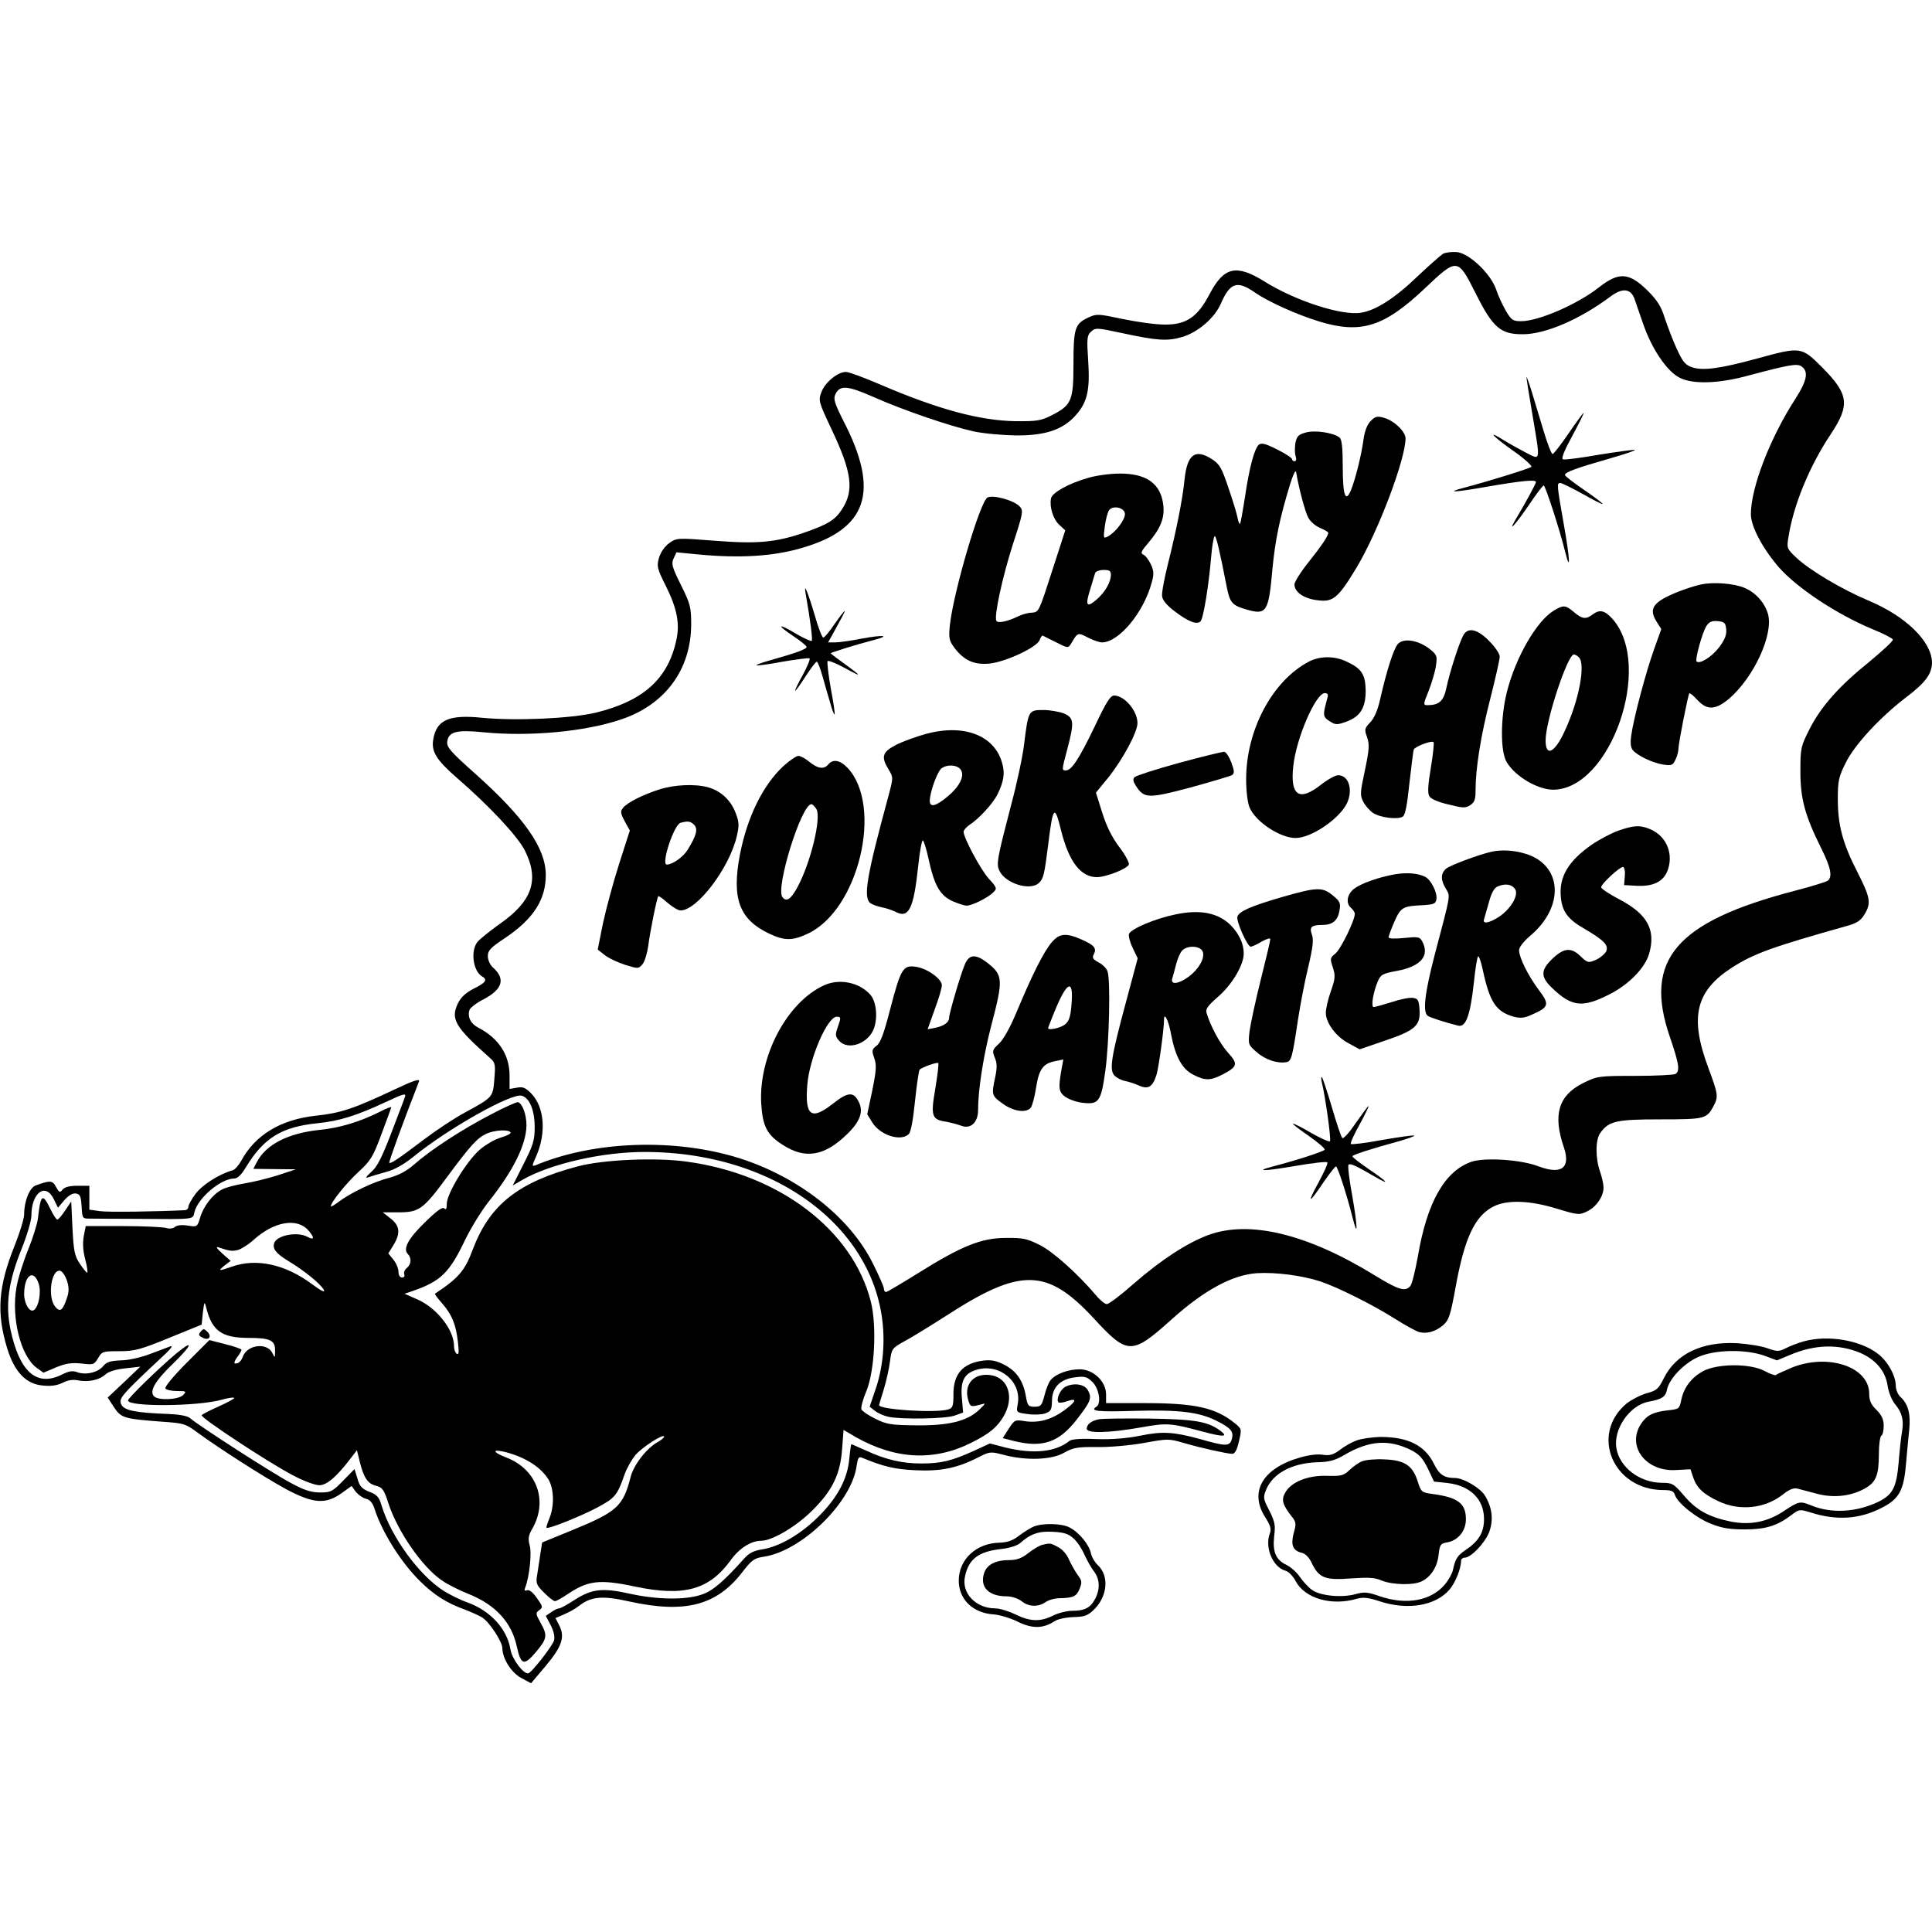 <?xml version="1.0" standalone="no"?>
<!DOCTYPE svg PUBLIC "-//W3C//DTD SVG 20010904//EN"
 "http://www.w3.org/TR/2001/REC-SVG-20010904/DTD/svg10.dtd">
<svg version="1.0" xmlns="http://www.w3.org/2000/svg"
 width="800pt" height="800pt" viewBox="0 0 800 800"
 preserveAspectRatio="xMidYMid meet">
<g transform="translate(0,800) scale(0.1,-0.1)"
fill="#000000" stroke="none">
<path d="M5975 6949 c-11 -7 -58 -49 -105 -93 -93 -90 -174 -142 -235 -151
-79 -13 -273 50 -400 130 -116 72 -167 60 -226 -52 -50 -96 -97 -128 -187
-127 -37 0 -115 11 -173 23 -103 22 -108 22 -143 6 -55 -26 -61 -44 -61 -192
0 -153 -8 -171 -91 -213 -43 -22 -61 -25 -149 -24 -145 2 -318 48 -556 150
-69 30 -135 54 -146 54 -34 0 -86 -43 -101 -82 -14 -37 -13 -40 41 -155 85
-179 95 -255 42 -334 -28 -43 -58 -61 -159 -96 -116 -39 -191 -46 -367 -32
-155 12 -157 12 -188 -10 -18 -13 -35 -37 -42 -60 -10 -35 -9 -44 29 -119 46
-93 58 -156 42 -225 -35 -159 -137 -250 -333 -298 -101 -24 -331 -35 -472 -21
-137 14 -188 -10 -201 -90 -9 -50 14 -86 98 -159 134 -116 252 -242 282 -302
60 -121 30 -209 -105 -303 -43 -31 -86 -65 -94 -77 -27 -39 -15 -119 21 -140
24 -14 16 -26 -35 -51 -34 -18 -53 -36 -65 -61 -31 -65 -12 -97 133 -226 22
-19 23 -27 18 -87 -6 -76 -5 -75 -124 -140 -43 -23 -118 -73 -167 -110 -108
-82 -139 -102 -144 -97 -3 3 52 155 123 337 5 13 -23 4 -107 -36 -164 -77
-217 -95 -321 -106 -146 -16 -251 -80 -309 -188 -10 -18 -25 -35 -35 -38 -57
-16 -126 -61 -153 -97 -17 -23 -30 -47 -30 -54 0 -7 -6 -13 -12 -14 -118 -6
-323 -9 -355 -4 l-43 6 0 50 0 49 -49 0 c-32 0 -53 -5 -62 -16 -11 -14 -14
-12 -27 11 -14 28 -25 28 -85 6 -25 -10 -47 -65 -47 -119 0 -18 -18 -76 -39
-129 -69 -171 -76 -280 -31 -427 30 -97 78 -147 146 -153 35 -4 60 0 83 11 21
11 43 15 65 10 44 -8 88 2 113 25 11 11 43 21 82 25 l62 7 -67 -64 -68 -64 26
-40 c30 -45 41 -48 200 -60 88 -6 96 -8 146 -45 90 -66 273 -183 366 -234 113
-60 163 -64 229 -18 l43 31 17 -24 c10 -12 29 -26 42 -29 17 -4 28 -17 36 -42
31 -97 111 -224 190 -301 57 -56 109 -89 184 -116 28 -11 60 -25 72 -33 29
-18 83 -100 83 -126 1 -44 36 -101 78 -124 l41 -22 60 71 c68 81 81 120 57
168 l-16 31 35 15 c20 8 48 24 62 35 50 39 95 44 207 19 231 -51 362 -18 469
120 40 52 50 59 90 65 158 24 364 226 384 376 5 33 9 40 22 34 90 -37 135 -48
222 -52 105 -5 173 9 261 54 47 24 50 24 107 9 93 -24 197 -20 248 10 38 21
55 24 135 23 51 -1 139 7 195 17 98 18 103 18 165 0 75 -22 177 -44 200 -45
11 0 20 15 28 51 12 51 12 52 -16 75 -80 65 -164 84 -374 84 l-160 0 0 36 c0
54 -53 104 -109 104 -48 0 -99 -19 -120 -44 -8 -9 -20 -38 -26 -64 -11 -42
-15 -47 -41 -47 -26 0 -29 4 -36 43 -11 64 -38 104 -88 130 -35 18 -55 22 -89
18 -85 -11 -124 -56 -123 -141 0 -47 -3 -55 -21 -61 -51 -16 -288 -1 -287 18
0 2 9 30 19 63 10 33 22 85 26 116 7 54 8 56 58 84 29 15 108 64 177 108 307
199 416 196 609 -12 141 -153 157 -153 325 -2 133 119 249 182 350 189 78 5
190 -10 263 -34 72 -24 218 -97 308 -154 44 -28 90 -53 102 -56 32 -8 67 2 99
29 23 20 30 40 51 155 37 207 81 299 159 337 57 28 151 24 261 -10 86 -26 92
-27 125 -11 38 18 68 62 68 99 0 13 -7 44 -15 67 -19 55 -19 130 1 158 35 50
66 57 250 57 185 0 191 2 220 56 20 39 18 49 -22 157 -79 211 -53 319 100 417
90 57 165 84 474 171 40 11 57 22 72 47 29 47 25 70 -29 176 -61 119 -81 194
-81 303 0 75 4 92 32 148 37 76 142 189 250 272 81 61 108 98 108 145 -2 88
-109 192 -265 257 -111 47 -243 126 -297 177 -38 36 -40 40 -33 81 20 134 87
297 175 429 81 122 76 166 -34 277 -87 87 -89 87 -268 38 -154 -42 -225 -52
-271 -37 -29 10 -39 22 -65 79 -17 37 -38 94 -49 126 -14 46 -30 72 -70 112
-77 76 -119 79 -201 15 -88 -70 -251 -141 -323 -141 -34 0 -41 4 -64 44 -14
24 -32 63 -40 88 -22 64 -110 148 -161 154 -21 2 -48 -1 -59 -7z m135 -163
c72 -144 104 -171 198 -170 94 1 236 63 359 155 50 38 85 35 101 -8 5 -16 22
-63 37 -107 36 -103 98 -194 150 -220 54 -28 161 -25 285 9 165 44 199 50 218
39 32 -21 26 -58 -24 -136 -105 -162 -184 -368 -184 -477 0 -50 47 -140 115
-219 74 -85 239 -195 388 -257 45 -18 83 -38 85 -43 2 -6 -42 -46 -96 -91
-127 -102 -202 -187 -249 -280 -36 -71 -38 -78 -38 -175 0 -114 19 -183 86
-318 40 -80 48 -119 27 -135 -7 -5 -69 -24 -138 -42 -490 -128 -625 -285 -516
-603 39 -114 43 -142 24 -155 -7 -4 -83 -8 -168 -8 -152 0 -156 -1 -215 -30
-102 -51 -126 -131 -79 -267 28 -84 -10 -113 -104 -78 -71 28 -221 38 -277 20
-111 -37 -186 -166 -224 -393 -11 -59 -24 -114 -31 -122 -21 -25 -48 -17 -149
45 -277 170 -515 228 -685 167 -90 -33 -197 -103 -311 -202 -53 -47 -103 -85
-112 -85 -8 0 -29 17 -46 38 -74 87 -176 179 -232 207 -52 26 -71 30 -140 29
-101 0 -183 -33 -362 -145 -69 -43 -130 -79 -134 -79 -5 0 -9 6 -9 14 0 8 -21
55 -46 105 -95 191 -307 357 -552 435 -267 84 -603 72 -844 -29 -16 -6 -16 -3
3 39 42 97 33 203 -22 259 -24 24 -35 28 -59 23 l-30 -5 0 55 c0 86 -45 155
-130 199 -31 16 -45 44 -36 73 3 9 30 30 60 45 77 41 90 84 37 131 -12 11 -21
31 -21 47 0 23 11 35 70 74 118 79 170 159 170 262 0 111 -89 238 -293 420
-101 90 -118 109 -115 132 5 41 38 50 148 39 191 -19 422 2 572 53 182 61 289
206 290 392 0 73 -3 85 -42 164 -37 74 -41 89 -31 110 l12 26 92 -9 c170 -16
309 -8 427 27 273 79 324 234 172 527 -36 72 -42 90 -33 109 18 39 49 37 156
-10 126 -56 317 -121 415 -143 41 -9 120 -16 175 -17 123 -1 195 23 249 83 48
54 60 103 52 226 -6 86 -5 104 9 118 21 20 22 20 130 -3 148 -32 188 -34 248
-17 67 19 136 79 162 138 38 88 68 98 141 47 58 -40 175 -92 266 -120 173 -53
269 -23 438 137 134 127 136 127 210 -20z m-4435 -3333 c-3 -10 -29 -76 -56
-148 -38 -98 -57 -137 -82 -158 -22 -20 -26 -27 -12 -22 11 4 44 14 73 22 35
9 74 31 115 64 142 116 404 263 447 252 33 -9 54 -60 54 -131 0 -55 -7 -75
-46 -152 l-45 -89 41 24 c116 66 329 115 505 115 582 0 1017 -362 988 -821 -3
-52 -15 -115 -31 -160 l-25 -74 22 -17 c12 -10 38 -21 57 -25 58 -11 233 -8
272 5 l36 13 -5 59 c-7 73 10 104 64 119 94 26 185 -52 167 -144 -6 -33 -6
-34 39 -40 25 -4 58 -3 74 2 25 9 28 15 29 52 0 57 35 91 97 98 39 5 49 2 71
-20 27 -27 37 -89 16 -102 -29 -18 5 -22 160 -17 182 5 264 -5 335 -40 62 -31
74 -45 66 -76 -9 -32 -23 -32 -135 0 -107 29 -153 32 -245 13 -56 -11 -116
-16 -181 -14 -61 3 -102 0 -111 -7 -58 -47 -150 -56 -265 -28 l-65 17 -67 -31
c-91 -41 -135 -52 -217 -52 -80 0 -148 16 -230 54 -32 14 -58 26 -60 26 -1 0
-5 -26 -8 -58 -7 -85 -49 -164 -130 -244 -74 -73 -161 -123 -233 -134 -32 -5
-53 -15 -72 -37 -86 -96 -131 -135 -177 -150 -67 -23 -185 -21 -298 4 -113 25
-156 20 -228 -26 -29 -19 -58 -35 -64 -35 -6 0 -21 -7 -33 -16 l-22 -15 21
-40 c13 -26 17 -48 13 -62 -8 -25 -95 -136 -107 -136 -21 -2 -67 60 -73 98
-14 86 -83 161 -179 196 -27 9 -71 31 -97 47 -102 64 -219 225 -258 354 -10
35 -19 45 -51 57 -30 12 -40 22 -49 55 l-12 39 -47 -48 c-44 -45 -51 -49 -95
-49 -36 0 -66 9 -119 38 -70 36 -385 239 -419 269 -11 10 -43 16 -90 18 -139
5 -185 15 -196 40 -11 25 -1 37 183 209 24 23 32 35 20 31 -11 -4 -49 -19 -85
-32 -36 -14 -90 -26 -120 -26 -44 -2 -59 -7 -73 -24 -21 -26 -72 -38 -107 -25
-19 7 -34 5 -62 -9 -106 -54 -178 10 -215 188 -21 103 -8 197 47 333 22 55 40
116 40 136 0 96 59 139 93 68 l17 -35 26 31 c18 20 34 30 48 28 18 -3 21 -11
24 -54 3 -50 3 -50 35 -50 18 0 104 -1 192 -1 246 -2 233 -3 240 27 13 58 109
140 165 140 14 0 30 16 49 48 74 121 148 166 296 181 90 9 161 31 285 89 77
36 84 37 75 15z"/>
<path d="M6321 6439 c-1 -3 10 -72 24 -153 34 -203 36 -192 -27 -160 -29 15
-70 38 -91 51 -73 46 -47 17 38 -43 46 -32 80 -63 76 -67 -7 -7 -171 -58 -280
-87 -81 -21 -36 -19 104 6 141 24 195 29 195 18 0 -7 -44 -88 -83 -153 -37
-62 -2 -24 54 58 29 44 57 80 61 81 7 0 66 -182 89 -275 23 -92 20 -30 -6 116
-29 164 -29 169 -14 169 6 0 47 -20 92 -45 44 -25 81 -44 83 -42 2 2 -32 28
-76 58 -44 30 -80 58 -80 62 0 12 48 29 184 68 66 19 113 35 105 36 -8 1 -75
-8 -149 -20 -74 -13 -141 -22 -148 -19 -8 3 4 34 39 98 28 52 49 94 46 94 -2
0 -30 -38 -62 -85 -32 -47 -62 -85 -66 -85 -5 0 -22 44 -38 98 -16 53 -38 126
-49 162 -11 36 -21 62 -21 59z"/>
<path d="M5676 6257 c-15 -15 -25 -41 -30 -77 -9 -66 -33 -162 -52 -210 -23
-54 -34 -21 -34 101 0 75 -4 110 -13 117 -24 20 -101 32 -140 21 -30 -8 -37
-15 -43 -43 -3 -19 -3 -44 1 -55 4 -12 2 -21 -4 -21 -6 0 -11 4 -11 9 0 5 -28
23 -62 40 -47 24 -64 28 -75 20 -19 -16 -40 -96 -58 -218 -9 -58 -18 -107 -20
-110 -3 -2 -8 10 -11 27 -3 16 -20 72 -38 124 -26 78 -36 96 -65 115 -71 47
-105 23 -116 -82 -8 -82 -34 -212 -70 -355 -14 -57 -25 -114 -23 -129 2 -17
20 -38 53 -63 55 -42 91 -56 106 -41 12 12 34 147 44 266 4 48 11 87 15 87 6
0 20 -58 50 -212 13 -64 22 -75 82 -92 83 -24 91 -10 107 169 11 118 30 209
73 350 13 41 23 62 25 50 11 -66 37 -164 50 -188 8 -16 30 -35 49 -43 19 -8
34 -17 34 -20 0 -13 -26 -52 -81 -121 -33 -41 -59 -83 -59 -93 0 -31 38 -58
92 -65 68 -10 88 7 166 136 89 149 202 447 202 534 0 28 -47 73 -89 85 -28 8
-36 6 -55 -13z"/>
<path d="M4505 6021 c-78 -22 -149 -61 -153 -85 -7 -35 9 -86 34 -109 l25 -23
-55 -170 c-54 -167 -54 -169 -84 -171 -16 0 -42 -8 -58 -16 -41 -20 -82 -29
-88 -18 -11 17 24 179 68 317 42 128 44 140 29 156 -23 26 -110 50 -134 38
-31 -17 -141 -391 -156 -530 -5 -54 -3 -63 21 -95 39 -50 79 -68 141 -63 67 6
200 68 210 98 4 11 10 20 13 18 4 -2 29 -15 56 -28 47 -24 49 -24 60 -7 29 49
28 49 71 27 21 -11 48 -20 58 -20 70 0 173 124 206 248 10 35 9 48 -4 76 -9
19 -23 37 -32 40 -11 5 -7 15 21 47 52 61 69 104 63 157 -10 89 -69 132 -182
131 -38 0 -97 -8 -130 -18z m153 -147 c3 -23 -37 -77 -70 -95 -19 -10 -20 -9
-13 43 4 29 12 59 18 66 16 20 61 11 65 -14z m-58 -254 c0 -31 -25 -74 -62
-105 -39 -33 -45 -22 -23 47 9 29 18 59 20 66 3 6 18 12 35 12 24 0 30 -4 30
-20z"/>
<path d="M7045 5580 c-22 -4 -64 -18 -93 -29 -106 -42 -127 -70 -93 -124 l20
-32 -30 -84 c-34 -95 -84 -283 -94 -354 -5 -33 -3 -52 6 -63 19 -23 82 -53
126 -60 35 -5 40 -3 51 21 7 14 12 34 12 44 0 23 40 224 45 230 3 2 18 -10 34
-28 40 -43 75 -41 131 6 102 88 184 265 161 350 -13 46 -51 90 -98 109 -42 18
-128 25 -178 14z m103 -186 c2 -23 -6 -43 -30 -75 -31 -40 -80 -70 -93 -58 -7
8 24 121 41 147 12 18 23 22 47 20 28 -3 32 -7 35 -34z"/>
<path d="M3336 5542 c20 -114 30 -193 25 -196 -3 -2 -33 11 -65 30 -75 45 -83
38 -11 -10 30 -20 55 -40 55 -45 0 -9 -44 -25 -154 -56 -32 -9 -56 -18 -54
-20 2 -2 51 4 108 15 58 10 108 16 112 14 4 -3 -9 -34 -28 -69 -20 -36 -34
-65 -31 -65 3 0 22 27 43 60 22 33 42 60 46 60 4 0 14 -26 23 -57 9 -32 23
-82 32 -111 8 -30 16 -52 19 -50 2 2 -5 51 -16 108 -10 58 -16 108 -13 112 2
5 34 -8 71 -28 74 -41 73 -36 -5 20 -29 21 -53 39 -53 41 0 3 105 36 179 55
71 19 39 22 -49 6 -45 -9 -95 -16 -112 -16 l-29 0 36 65 c20 36 35 65 33 65
-3 0 -22 -25 -43 -55 -20 -30 -41 -55 -46 -55 -5 0 -20 39 -34 88 -30 101 -48
145 -39 94z"/>
<path d="M6433 5471 c-71 -44 -156 -191 -193 -335 -27 -107 -28 -248 -1 -292
36 -60 129 -114 193 -114 237 2 415 513 246 706 -33 37 -54 42 -84 19 -27 -20
-42 -19 -76 10 -36 30 -44 31 -85 6z m105 -193 c28 -28 1 -176 -57 -301 -42
-94 -81 -114 -81 -43 0 82 91 356 117 356 5 0 14 -5 21 -12z"/>
<path d="M6059 5369 c-18 -34 -56 -152 -69 -214 -12 -58 -30 -75 -80 -75 -17
0 -17 4 6 60 13 34 27 80 30 104 6 41 4 45 -29 71 -47 35 -106 44 -129 18 -17
-19 -46 -109 -73 -228 -10 -46 -25 -79 -41 -96 -24 -25 -25 -30 -13 -62 10
-30 9 -49 -9 -136 -20 -93 -21 -104 -7 -131 9 -17 27 -37 40 -46 30 -20 104
-29 124 -15 10 6 18 50 27 137 8 71 16 134 18 140 5 13 74 39 82 31 3 -3 -2
-50 -11 -105 -12 -70 -14 -106 -7 -118 6 -12 36 -25 79 -35 60 -15 71 -16 91
-3 18 12 22 24 22 62 0 91 22 228 61 379 21 83 39 162 39 174 0 12 -19 40 -44
65 -49 50 -88 58 -107 23z"/>
<path d="M5419 5260 c-151 -80 -259 -283 -259 -487 0 -48 6 -98 14 -116 24
-59 126 -127 191 -127 63 0 177 76 211 141 28 55 10 119 -35 119 -12 0 -44
-18 -72 -40 -89 -70 -127 -45 -114 76 12 117 93 304 131 304 12 0 15 -6 10
-22 -19 -69 -19 -76 9 -94 25 -16 31 -16 68 -3 59 21 82 57 82 129 -1 68 -17
92 -80 121 -51 24 -110 23 -156 -1z"/>
<path d="M4533 4992 c-65 -135 -96 -182 -119 -182 -18 0 -18 0 6 90 29 110 27
128 -15 146 -19 7 -57 14 -85 14 -61 0 -62 -2 -79 -139 -6 -52 -30 -164 -53
-250 -59 -226 -63 -248 -50 -276 25 -54 130 -86 165 -50 18 17 22 37 37 155
20 164 27 171 54 60 33 -131 83 -194 151 -192 39 2 118 33 129 51 4 6 -13 39
-38 72 -32 42 -54 87 -72 144 l-26 83 51 62 c61 77 121 188 121 226 0 50 -53
113 -96 114 -16 0 -32 -24 -81 -128z"/>
<path d="M3834 4961 c-40 -11 -95 -31 -123 -45 -58 -30 -64 -50 -31 -103 19
-32 19 -33 0 -105 -91 -334 -106 -422 -77 -447 8 -6 29 -14 48 -18 18 -3 44
-12 58 -19 54 -28 74 12 93 189 6 59 15 107 19 107 4 0 15 -35 24 -77 24 -110
47 -150 98 -174 23 -10 50 -19 60 -19 22 0 89 33 111 56 15 15 14 19 -20 56
-34 38 -104 169 -104 194 0 6 11 19 24 28 39 25 97 88 116 126 26 53 32 87 20
129 -31 116 -158 165 -316 122z m146 -151 c14 -26 -8 -68 -56 -108 -49 -41
-74 -47 -74 -18 0 35 31 120 48 134 25 19 70 15 82 -8z"/>
<path d="M4882 4841 c-95 -26 -178 -53 -184 -59 -8 -8 -6 -18 6 -37 34 -52 51
-52 225 -6 87 24 164 47 172 51 11 8 11 16 -2 52 -9 24 -22 44 -30 45 -8 0
-92 -20 -187 -46z"/>
<path d="M3242 4826 c-84 -79 -148 -210 -178 -364 -35 -183 -3 -269 121 -328
63 -30 97 -30 160 0 210 98 313 527 165 686 -31 33 -61 38 -80 15 -18 -22 -44
-18 -78 10 -17 14 -37 25 -46 25 -9 0 -38 -20 -64 -44z m139 -177 c20 -38 -24
-220 -78 -321 -28 -52 -46 -64 -63 -43 -30 36 78 385 120 385 5 0 14 -10 21
-21z"/>
<path d="M2730 4731 c-69 -22 -132 -54 -150 -76 -12 -15 -11 -22 7 -56 l21
-38 -44 -137 c-24 -75 -54 -186 -67 -246 l-22 -110 28 -22 c16 -13 54 -31 85
-41 55 -17 56 -17 73 3 9 12 19 45 23 74 8 62 36 201 42 207 2 2 19 -10 39
-28 20 -17 43 -31 53 -31 69 0 203 177 233 308 10 43 10 58 -5 96 -20 53 -61
91 -114 106 -55 15 -140 11 -202 -9z m144 -146 c17 -18 10 -44 -26 -103 -18
-30 -63 -62 -87 -62 -25 0 30 166 57 173 31 8 40 7 56 -8z"/>
<path d="M6700 4560 c-30 -11 -79 -37 -108 -57 -97 -67 -137 -134 -129 -216 5
-61 29 -94 98 -133 82 -48 102 -69 89 -95 -7 -11 -26 -27 -43 -34 -30 -13 -34
-12 -64 17 -39 37 -70 33 -120 -17 -44 -44 -43 -72 5 -117 80 -77 125 -82 235
-26 82 41 149 110 166 170 28 98 -8 163 -122 223 -42 22 -77 45 -77 51 0 14
76 84 90 84 6 0 10 -16 8 -37 l-3 -38 55 -3 c72 -3 114 21 129 75 19 69 -15
137 -82 162 -39 15 -64 13 -127 -9z"/>
<path d="M6175 4473 c-59 -14 -172 -57 -187 -70 -23 -20 -23 -47 -1 -83 19
-33 22 -15 -46 -273 -42 -161 -51 -240 -28 -254 11 -7 69 -26 125 -40 32 -8
50 43 65 178 6 60 14 109 18 109 4 0 12 -24 18 -52 29 -137 55 -177 129 -198
28 -7 44 -6 76 9 71 31 73 42 27 103 -44 59 -80 132 -81 163 0 12 18 36 45 59
145 121 135 295 -19 341 -48 15 -101 17 -141 8z m99 -155 c15 -25 -17 -80 -65
-113 -41 -27 -71 -33 -64 -12 2 6 11 38 20 70 11 41 22 61 38 67 31 13 58 8
71 -12z"/>
<path d="M5778 4380 c-69 -12 -143 -38 -172 -61 -29 -23 -34 -60 -11 -79 8 -7
15 -18 15 -24 0 -27 -58 -146 -80 -164 -23 -18 -23 -22 -11 -58 11 -34 10 -46
-8 -98 -12 -33 -21 -73 -21 -90 0 -42 43 -100 96 -127 l44 -24 102 35 c128 43
150 63 146 128 -3 42 -6 47 -28 50 -14 2 -54 -6 -89 -18 -35 -11 -68 -20 -73
-20 -12 0 -2 61 17 106 12 28 19 33 81 44 98 19 135 62 103 122 -10 19 -17 20
-75 14 -40 -4 -64 -3 -64 3 0 6 11 35 24 65 27 60 34 64 121 68 43 3 50 6 53
25 4 27 -22 79 -46 92 -29 15 -75 19 -124 11z"/>
<path d="M5307 4285 c-127 -37 -175 -58 -183 -80 -7 -17 41 -125 55 -125 5 0
26 9 45 21 22 12 36 16 36 10 0 -7 -18 -83 -40 -170 -22 -87 -42 -183 -46
-212 -6 -54 -5 -56 30 -86 35 -31 86 -48 123 -41 20 4 24 17 48 178 9 58 27
154 42 215 20 85 23 115 15 136 -11 31 -1 39 44 39 41 0 63 18 70 57 6 33 4
40 -27 65 -43 36 -66 35 -212 -7z"/>
<path d="M4865 4213 c-83 -17 -181 -59 -190 -80 -3 -9 4 -35 15 -58 l21 -43
-49 -183 c-62 -229 -69 -280 -47 -303 9 -9 28 -19 43 -22 15 -3 41 -11 58 -19
39 -17 57 -6 73 45 9 30 31 188 31 228 0 34 19 -4 29 -60 18 -94 46 -145 92
-168 48 -25 70 -25 118 -1 66 34 69 45 26 92 -34 38 -73 111 -89 165 -5 16 6
30 48 67 57 49 106 131 106 178 0 41 -18 80 -52 116 -52 53 -128 69 -233 46z
m114 -151 c13 -25 -13 -74 -58 -107 -41 -30 -75 -34 -67 -7 3 9 10 36 16 59 6
23 17 49 26 58 22 21 71 19 83 -3z"/>
<path d="M4355 4098 c-33 -39 -78 -128 -141 -278 -30 -73 -59 -125 -78 -142
-27 -25 -28 -29 -17 -57 10 -23 10 -42 2 -81 -16 -74 -15 -77 31 -110 44 -32
97 -40 116 -17 6 7 16 44 22 82 12 78 29 101 79 111 l34 7 -8 -44 c-13 -75
-11 -90 15 -110 14 -10 45 -22 70 -25 70 -9 79 3 97 132 16 118 22 375 9 412
-4 12 -21 29 -37 37 -24 13 -27 19 -20 33 13 25 3 38 -49 61 -65 29 -93 27
-125 -11z m82 -256 c-4 -52 -10 -70 -27 -84 -19 -15 -70 -26 -70 -15 0 2 12
32 26 67 52 128 80 140 71 32z"/>
<path d="M3995 4006 c-18 -42 -65 -203 -65 -221 0 -18 -22 -34 -58 -41 l-31
-6 29 81 c17 45 30 90 30 101 0 27 -62 71 -109 77 -52 7 -61 -8 -105 -176 -26
-101 -40 -139 -56 -151 -20 -15 -21 -20 -10 -51 10 -29 9 -50 -8 -134 l-21
-99 21 -34 c33 -53 118 -80 151 -48 9 9 18 59 26 138 7 68 16 126 19 129 13
11 73 32 77 27 3 -3 -3 -50 -12 -105 -20 -116 -15 -129 46 -138 20 -4 47 -11
60 -16 39 -16 71 12 71 64 0 85 22 225 55 352 50 190 49 208 -19 260 -47 36
-74 33 -91 -9z"/>
<path d="M3412 3920 c-153 -70 -271 -293 -260 -490 6 -94 24 -129 88 -170 94
-61 173 -48 267 43 55 53 70 95 48 136 -21 42 -45 39 -106 -9 -90 -71 -117
-51 -106 79 9 110 83 281 122 281 18 0 18 -4 3 -46 -10 -29 -9 -36 7 -54 38
-42 124 -10 145 55 15 46 8 110 -17 137 -46 51 -128 67 -191 38z"/>
<path d="M5473 3520 c15 -60 40 -240 34 -246 -3 -3 -38 12 -78 35 -39 23 -73
40 -75 38 -2 -2 28 -25 66 -51 38 -27 68 -52 65 -57 -5 -7 -114 -43 -214 -69
-81 -21 -35 -20 92 2 70 12 130 19 133 15 4 -3 -13 -40 -36 -83 -50 -91 -41
-91 20 0 25 36 48 66 52 66 7 0 46 -121 69 -213 22 -88 21 -40 -1 88 -13 69
-20 129 -16 132 7 7 29 -3 105 -47 71 -42 59 -25 -23 30 -36 25 -66 48 -66 52
0 6 71 29 198 64 34 10 60 19 58 22 -3 2 -61 -6 -131 -18 -69 -13 -128 -20
-131 -17 -4 3 13 40 36 81 23 42 39 76 37 76 -3 0 -26 -32 -53 -70 -26 -39
-51 -67 -56 -62 -5 5 -24 62 -43 127 -19 65 -38 121 -41 124 -4 3 -4 -5 -1
-19z"/>
<path d="M2032 3385 c-121 -63 -248 -146 -315 -205 -33 -29 -65 -46 -105 -57
-64 -16 -160 -62 -209 -99 -18 -14 -33 -22 -33 -19 0 17 65 97 115 143 50 46
60 62 95 157 22 58 40 108 40 110 0 3 -19 -4 -42 -16 -84 -43 -171 -70 -258
-78 -128 -14 -218 -60 -256 -132 l-15 -29 88 -1 88 -1 -73 -24 c-40 -13 -102
-28 -138 -34 -37 -6 -79 -17 -94 -25 -39 -20 -77 -69 -91 -116 -12 -40 -13
-40 -51 -34 -24 4 -44 2 -53 -5 -8 -7 -23 -9 -36 -5 -12 4 -92 8 -178 8 l-156
0 -8 -41 c-5 -28 -4 -60 6 -97 8 -30 11 -55 8 -55 -3 0 -17 17 -31 38 -21 32
-25 51 -30 147 l-5 110 -25 -37 c-14 -21 -28 -38 -33 -38 -4 0 -17 20 -29 45
-32 66 -40 60 -51 -41 -3 -22 -21 -81 -41 -130 -20 -49 -42 -119 -48 -156 -22
-126 18 -284 84 -332 l28 -20 52 22 c42 17 64 20 105 16 50 -6 53 -5 69 22 16
28 20 29 88 29 63 0 86 6 206 55 l135 55 5 50 c6 46 7 48 14 20 24 -96 64
-125 176 -125 89 0 110 -10 109 -53 0 -30 -1 -31 -11 -10 -22 46 -106 35 -123
-16 -3 -10 -12 -22 -20 -25 -19 -7 -19 3 0 28 8 11 15 23 15 27 0 3 -30 14
-67 23 l-66 17 -95 -95 c-52 -52 -91 -99 -87 -105 3 -6 25 -11 48 -11 39 0 40
-1 25 -17 -20 -19 -102 -23 -120 -5 -21 21 4 64 80 137 80 78 86 102 10 39
-70 -59 -198 -183 -198 -193 0 -27 288 -25 388 3 28 8 52 11 52 7 0 -3 -29
-19 -65 -35 -36 -16 -67 -32 -70 -36 -6 -10 275 -195 378 -249 43 -23 92 -41
109 -41 31 0 71 34 129 110 l27 35 11 -45 c17 -69 33 -93 67 -102 28 -7 34
-16 53 -75 38 -115 139 -261 219 -316 22 -16 73 -42 114 -58 111 -45 177 -118
198 -217 17 -77 30 -81 79 -23 47 56 49 69 19 122 -20 36 -21 40 -5 52 16 11
15 15 -10 50 -16 23 -32 36 -41 32 -10 -4 -12 0 -7 12 17 43 28 144 18 175 -7
26 -5 40 10 66 68 116 21 248 -107 297 -60 23 -59 37 2 21 80 -22 141 -61 173
-112 23 -38 25 -110 4 -161 -8 -20 -14 -37 -12 -39 6 -7 141 47 209 83 75 40
84 51 114 137 9 26 30 63 46 82 29 33 118 90 118 75 0 -4 -12 -14 -26 -22 -45
-24 -101 -95 -113 -146 -31 -120 -56 -143 -239 -218 l-127 -52 -7 -44 c-3 -24
-10 -63 -13 -86 -7 -39 -5 -45 28 -78 19 -19 39 -35 45 -35 5 0 27 12 48 26
88 60 135 66 285 34 202 -42 306 -13 395 110 35 49 84 80 126 80 45 0 145 59
211 125 84 83 117 151 124 256 l6 78 51 -30 c165 -93 325 -100 478 -23 76 38
107 64 134 110 44 75 21 156 -49 169 -70 13 -116 -33 -99 -98 9 -33 11 -34 52
-23 24 7 23 6 -7 -23 -49 -46 -127 -65 -262 -63 -100 1 -120 4 -166 27 -29 14
-55 32 -58 39 -3 8 6 42 21 77 34 85 43 269 18 369 -75 297 -379 528 -763 580
-128 18 -344 8 -448 -19 -248 -65 -367 -159 -437 -344 -33 -89 -59 -119 -157
-184 -2 -1 11 -19 29 -39 41 -47 58 -88 66 -160 5 -42 4 -55 -4 -50 -7 4 -12
18 -12 32 0 68 -72 159 -153 194 l-52 23 36 12 c114 40 150 75 214 209 24 50
69 123 99 161 103 129 155 237 156 315 0 45 -17 91 -35 96 -5 2 -56 -21 -113
-51z m82 -74 c3 -5 -15 -14 -39 -21 -25 -7 -65 -30 -90 -52 -54 -48 -135 -181
-135 -223 0 -20 -3 -26 -10 -19 -8 8 -32 -10 -80 -57 -69 -67 -93 -110 -71
-132 16 -16 14 -42 -4 -57 -9 -7 -14 -19 -11 -27 3 -7 -1 -13 -9 -13 -9 0 -15
10 -15 24 0 13 -9 35 -21 50 l-21 26 21 34 c30 49 27 80 -11 110 l-33 26 65 0
c86 0 103 13 201 146 97 131 125 162 164 180 34 15 91 18 99 5z m-836 -407
c26 -30 23 -41 -6 -25 -41 22 -124 6 -136 -25 -9 -24 5 -43 57 -75 68 -41 134
-95 148 -120 6 -13 -12 -4 -51 25 -109 81 -229 107 -330 71 -55 -19 -60 -19
-30 5 l25 19 -35 31 c-23 21 -28 29 -15 25 44 -15 56 -17 80 -11 14 4 43 22
64 41 86 78 182 94 229 39z m-1001 -206 c9 -28 9 -46 1 -70 -18 -55 -29 -64
-50 -38 -32 40 -16 155 21 148 9 -2 21 -20 28 -40z m-117 -13 c12 -35 0 -97
-20 -110 -17 -11 -40 27 -40 66 0 78 39 107 60 44z"/>
<path d="M831 2486 c-10 -12 -9 -17 8 -25 26 -14 40 5 19 25 -13 13 -16 13
-27 0z"/>
<path d="M4412 2258 c-22 -11 -40 -53 -29 -65 3 -3 20 -1 36 5 43 15 38 -1
-11 -37 -53 -39 -106 -54 -163 -46 -42 7 -44 6 -68 -31 l-25 -39 47 -12 c117
-29 185 -6 258 87 59 76 65 90 49 121 -13 27 -57 35 -94 17z"/>
<path d="M4550 2123 c-31 -6 -50 -21 -50 -39 0 -20 91 -18 222 5 113 20 123
19 262 -18 83 -22 103 -21 70 4 -52 39 -105 48 -294 51 -102 1 -196 0 -210 -3z"/>
<path d="M7470 2446 c-25 -7 -59 -20 -76 -29 -28 -14 -35 -14 -75 0 -24 9 -80
18 -125 21 -145 8 -253 -43 -304 -144 -22 -45 -30 -52 -71 -63 -25 -7 -62 -26
-83 -42 -154 -128 -57 -359 152 -359 31 0 42 -4 47 -19 10 -34 90 -98 151
-121 44 -18 79 -23 139 -23 86 0 134 15 192 59 33 25 35 25 81 11 107 -34 201
-28 293 19 72 36 92 72 101 179 4 49 11 116 14 148 6 63 -5 104 -37 133 -10 9
-19 30 -19 46 0 41 -34 103 -75 133 -73 56 -206 78 -305 51z m233 -48 c64 -28
104 -75 113 -135 4 -27 17 -60 30 -76 30 -36 38 -67 30 -115 -4 -20 -10 -77
-14 -127 -9 -105 -25 -135 -85 -164 -90 -43 -193 -49 -276 -15 -47 19 -52 18
-110 -20 -70 -48 -141 -62 -222 -47 -92 19 -144 47 -195 107 -44 51 -49 54
-93 54 -92 1 -175 64 -188 144 -13 79 56 178 134 192 55 10 70 20 76 51 9 44
70 108 129 134 69 31 197 33 275 5 l51 -19 53 22 c102 44 201 47 292 9z"/>
<path d="M7417 2336 c-33 -14 -61 -27 -64 -30 -3 -2 -24 5 -46 17 -60 32 -194
31 -254 0 -49 -27 -80 -67 -91 -119 -8 -38 -9 -39 -57 -44 -60 -7 -86 -20
-110 -56 -61 -93 21 -200 147 -191 l58 3 11 -33 c14 -43 42 -70 104 -99 88
-42 193 -31 268 28 26 21 45 28 60 24 12 -3 49 -13 83 -22 70 -18 144 -9 202
26 41 25 52 54 52 140 0 38 5 72 10 75 6 3 10 22 10 41 0 26 -8 44 -30 66 -23
22 -30 39 -30 67 0 112 -172 169 -323 107z"/>
<path d="M5619 2036 c-20 -7 -51 -24 -70 -39 -28 -21 -42 -25 -71 -21 -21 4
-60 -1 -94 -11 -155 -44 -212 -141 -146 -246 23 -36 27 -50 20 -69 -22 -58 13
-140 65 -154 12 -3 31 -22 42 -43 38 -72 149 -104 254 -73 26 7 46 5 92 -10
116 -39 234 -20 292 49 24 29 47 86 47 119 0 6 7 12 15 12 26 0 83 60 101 105
19 51 13 102 -17 152 -20 32 -89 73 -125 73 -44 0 -64 14 -85 56 -38 79 -108
114 -224 114 -33 -1 -76 -7 -96 -14z m221 -39 c36 -18 50 -33 72 -77 l26 -55
57 -6 c93 -11 150 -67 150 -149 0 -55 -21 -91 -76 -128 -35 -24 -43 -37 -53
-84 -3 -14 -18 -41 -33 -59 -58 -68 -159 -86 -269 -49 -51 18 -65 19 -101 9
-58 -16 -147 -7 -181 18 -15 11 -37 35 -50 54 -13 19 -38 41 -55 49 -44 21
-58 54 -51 118 6 46 3 61 -20 107 -26 49 -26 55 -13 87 28 67 106 109 209 113
52 1 77 8 114 30 102 60 183 66 274 22z"/>
<path d="M5640 1949 c-14 -5 -37 -22 -52 -36 -24 -23 -34 -26 -95 -24 -79 2
-148 -26 -172 -71 -16 -29 -10 -49 28 -98 18 -22 19 -30 8 -68 -13 -50 -4 -73
34 -82 15 -4 31 -20 41 -43 30 -61 54 -71 161 -63 73 5 100 4 129 -9 45 -18
134 -20 167 -2 37 19 63 60 68 110 5 42 8 46 39 51 43 9 74 48 74 95 0 66 -33
91 -140 105 -43 6 -46 8 -60 53 -21 65 -54 87 -138 90 -37 2 -78 -2 -92 -8z"/>
<path d="M4281 1679 c-13 -5 -40 -22 -60 -37 -27 -21 -48 -29 -85 -30 -95 -3
-166 -70 -166 -157 0 -78 59 -135 146 -140 23 -2 68 -15 98 -30 61 -30 105
-29 153 2 13 9 48 16 78 17 45 1 59 6 84 30 57 55 65 140 17 185 -13 12 -26
35 -29 50 -7 35 -50 87 -88 106 -31 17 -111 19 -148 4z m165 -50 c15 -13 35
-44 45 -68 11 -23 28 -54 39 -68 24 -31 26 -73 5 -113 -19 -37 -43 -50 -95
-50 -22 0 -58 -9 -80 -20 -52 -26 -94 -25 -155 5 -27 13 -65 25 -83 25 -82 0
-142 64 -126 133 15 72 57 103 151 113 34 4 66 14 78 25 42 38 78 50 137 46
44 -2 64 -9 84 -28z"/>
<path d="M4315 1603 c-11 -3 -37 -18 -57 -34 -28 -22 -48 -29 -80 -29 -54 0
-90 -18 -102 -51 -21 -59 16 -99 92 -99 21 0 48 -9 62 -20 30 -24 68 -25 98
-5 12 9 36 16 54 17 62 1 75 7 88 38 11 28 11 34 -8 59 -11 16 -27 44 -36 64
-8 20 -27 42 -45 51 -31 17 -33 17 -66 9z"/>
</g>
</svg>
